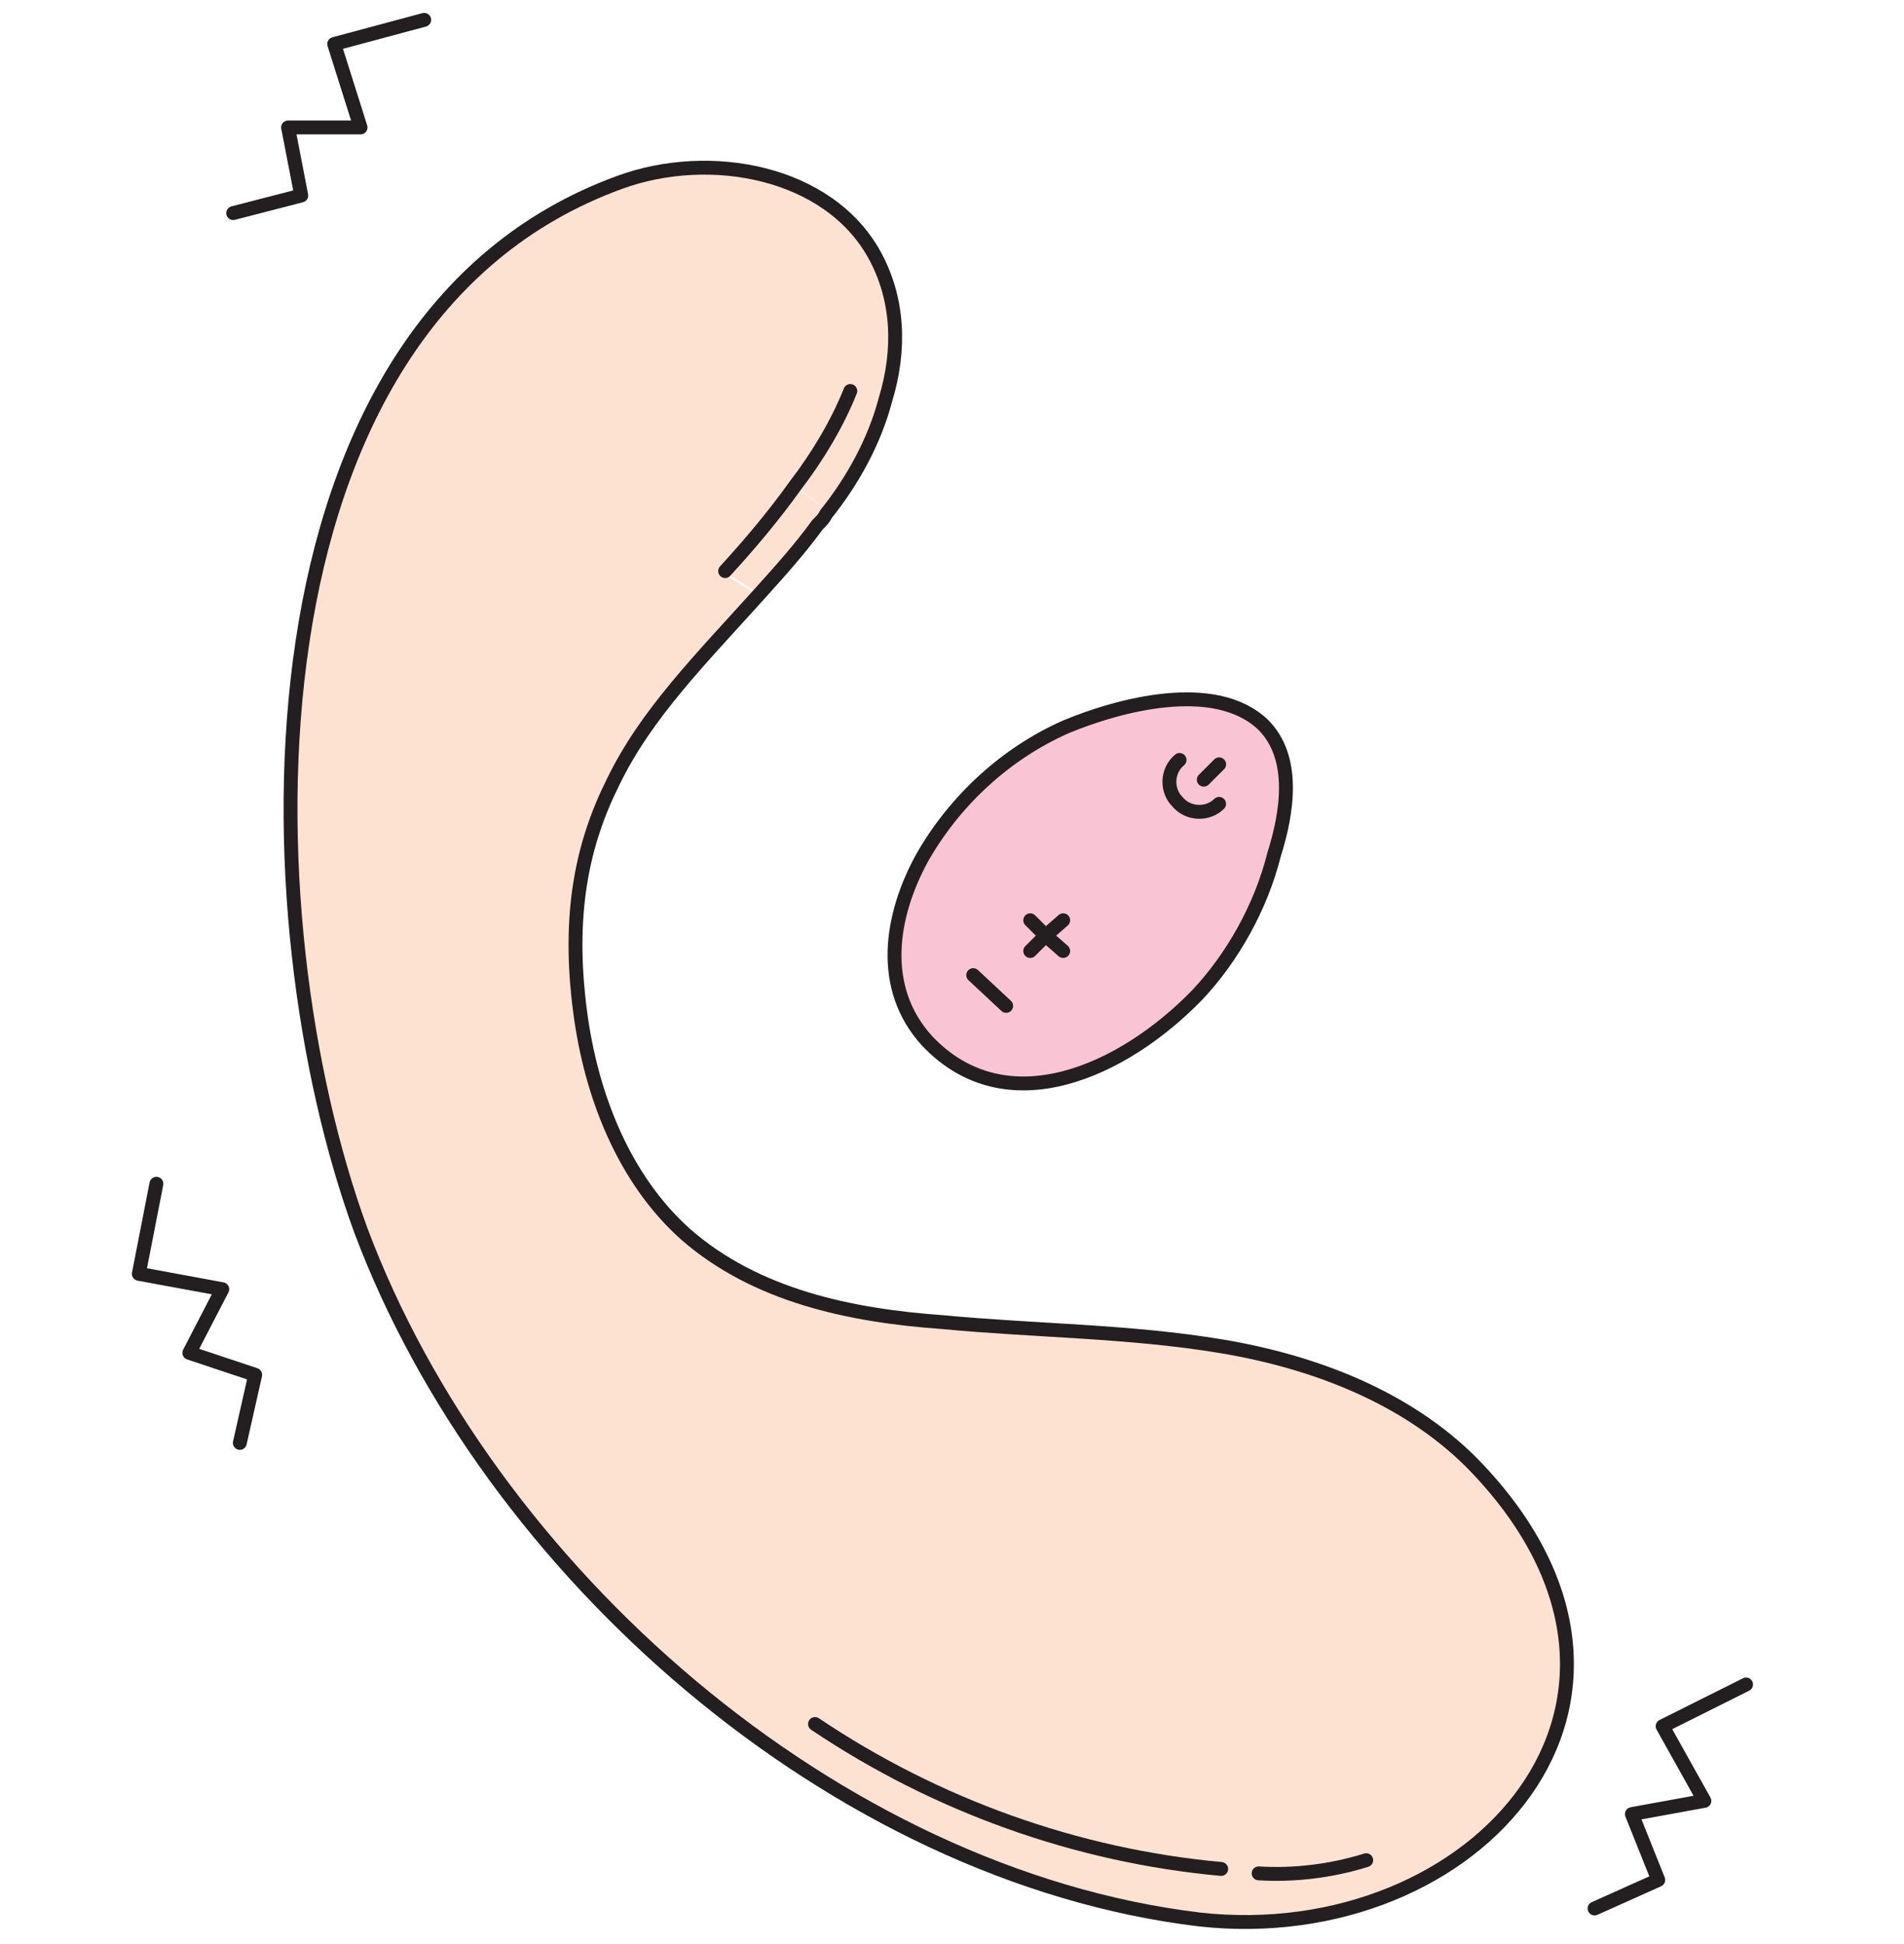 <svg width="96" height="98" viewBox="0 0 96 98" fill="none" xmlns="http://www.w3.org/2000/svg">
<path d="M74.308 73.844C85.932 85.689 74.529 98.421 60.58 96.871C42.203 94.657 24.712 79.269 18.291 62.109C12.423 46.278 11.759 16.277 31.243 9.192C35.782 7.531 41.76 8.638 44.085 12.845C45.303 15.059 45.414 17.605 44.639 20.151L42.757 19.819C42.093 21.48 41.096 23.141 39.989 24.58C38.882 26.13 37.664 27.569 36.447 28.897L38.218 30.004C35.229 33.325 32.461 36.093 30.801 39.525C29.251 42.625 28.476 46.167 29.14 51.149C29.694 55.356 31.354 59.563 34.454 62.331C37.996 65.43 42.757 66.427 47.406 66.759C52.056 67.201 56.816 67.201 61.466 67.977C66.337 68.751 70.987 70.412 74.308 73.844Z" fill="#FEE2D1"/>
<path d="M63.792 36.646C65.452 38.307 65.01 41.075 64.345 43.178C63.57 45.724 62.242 48.27 60.36 50.153C56.596 54.027 50.728 56.684 46.743 52.477C44.307 49.82 44.861 46.167 46.522 43.178C48.182 40.3 50.728 37.975 53.718 36.646C56.374 35.65 61.356 34.322 63.792 36.646Z" fill="#F9C4D3"/>
<path d="M42.869 19.709L44.751 20.041C44.198 22.145 43.091 24.137 41.762 25.798L40.102 24.469C41.209 22.919 42.094 21.37 42.869 19.709Z" fill="#FEE2D1"/>
<path d="M41.767 25.797C41.656 26.019 41.546 26.129 41.324 26.351C40.328 27.679 39.221 28.786 38.224 29.893L36.453 28.786C37.671 27.347 38.889 25.908 39.996 24.469L41.767 25.797Z" fill="#FEE2D1"/>
<path d="M38.333 29.894C35.344 33.215 32.576 35.983 30.916 39.414C29.366 42.514 28.591 46.057 29.255 51.038C29.809 55.245 31.469 59.452 34.569 62.22C38.112 65.32 42.872 66.316 47.522 66.648C52.171 67.091 56.932 67.091 61.581 67.866C66.231 68.641 70.881 70.412 74.202 73.733C85.826 85.579 74.423 98.31 60.474 96.76C42.097 94.546 24.606 79.158 18.185 61.998C12.428 46.278 11.764 16.277 31.248 9.192C35.787 7.531 41.765 8.638 44.09 12.845C45.308 15.059 45.418 17.605 44.643 20.151C44.09 22.255 42.983 24.248 41.654 25.908C41.544 26.13 41.433 26.24 41.212 26.462C40.326 27.68 39.33 28.787 38.333 29.894Z" stroke="#231F20" stroke-width="0.7" stroke-miterlimit="10" stroke-linecap="round" stroke-linejoin="round"/>
<path d="M41.094 86.907C47.183 91.003 54.268 93.55 61.574 94.214" stroke="#231F20" stroke-width="0.7" stroke-miterlimit="10" stroke-linecap="round" stroke-linejoin="round"/>
<path d="M63.461 94.436C65.232 94.546 67.114 94.325 68.885 93.772" stroke="#231F20" stroke-width="0.7" stroke-miterlimit="10" stroke-linecap="round" stroke-linejoin="round"/>
<path d="M42.873 19.71C42.209 21.37 41.212 23.031 40.105 24.47C38.998 26.02 37.78 27.459 36.562 28.788" stroke="#231F20" stroke-width="0.7" stroke-miterlimit="10" stroke-linecap="round" stroke-linejoin="round"/>
<path d="M60.368 50.153C56.604 54.028 50.736 56.685 46.751 52.478C44.315 49.821 44.869 46.168 46.529 43.179C48.19 40.3 50.736 37.975 53.725 36.647C56.382 35.54 61.253 34.212 63.689 36.536C65.349 38.197 64.907 40.965 64.242 43.068C63.578 45.725 62.139 48.271 60.368 50.153Z" stroke="#231F20" stroke-width="0.7" stroke-miterlimit="10" stroke-linecap="round" stroke-linejoin="round"/>
<path d="M61.467 40.523C60.913 41.076 59.917 41.076 59.363 40.412C58.81 39.858 58.81 38.862 59.474 38.309" stroke="#231F20" stroke-width="0.7" stroke-miterlimit="10" stroke-linecap="round" stroke-linejoin="round"/>
<path d="M60.695 39.304L61.47 38.529" stroke="#231F20" stroke-width="0.7" stroke-miterlimit="10" stroke-linecap="round" stroke-linejoin="round"/>
<path d="M53.606 46.39L52.72 47.165L51.945 47.94" stroke="#231F20" stroke-width="0.7" stroke-miterlimit="10" stroke-linecap="round" stroke-linejoin="round"/>
<path d="M51.945 46.39L52.72 47.165L53.606 47.94" stroke="#231F20" stroke-width="0.7" stroke-miterlimit="10" stroke-linecap="round" stroke-linejoin="round"/>
<path d="M49.07 49.157L50.731 50.707" stroke="#231F20" stroke-width="0.7" stroke-miterlimit="10" stroke-linecap="round" stroke-linejoin="round"/>
<path d="M21.389 1L16.85 2.218L18.179 6.425H14.525L15.19 9.856L11.758 10.742" stroke="#231F20" stroke-width="0.7" stroke-miterlimit="10" stroke-linecap="round" stroke-linejoin="round"/>
<path d="M7.886 59.674L7 64.213L11.207 64.988L9.546 68.198L12.867 69.305L12.092 72.737" stroke="#231F20" stroke-width="0.7" stroke-miterlimit="10" stroke-linecap="round" stroke-linejoin="round"/>
<path d="M88.037 84.915L83.83 87.018L85.934 90.782L82.28 91.447L83.609 94.768L80.398 96.207" stroke="#231F20" stroke-width="0.7" stroke-miterlimit="10" stroke-linecap="round" stroke-linejoin="round"/>
</svg>
